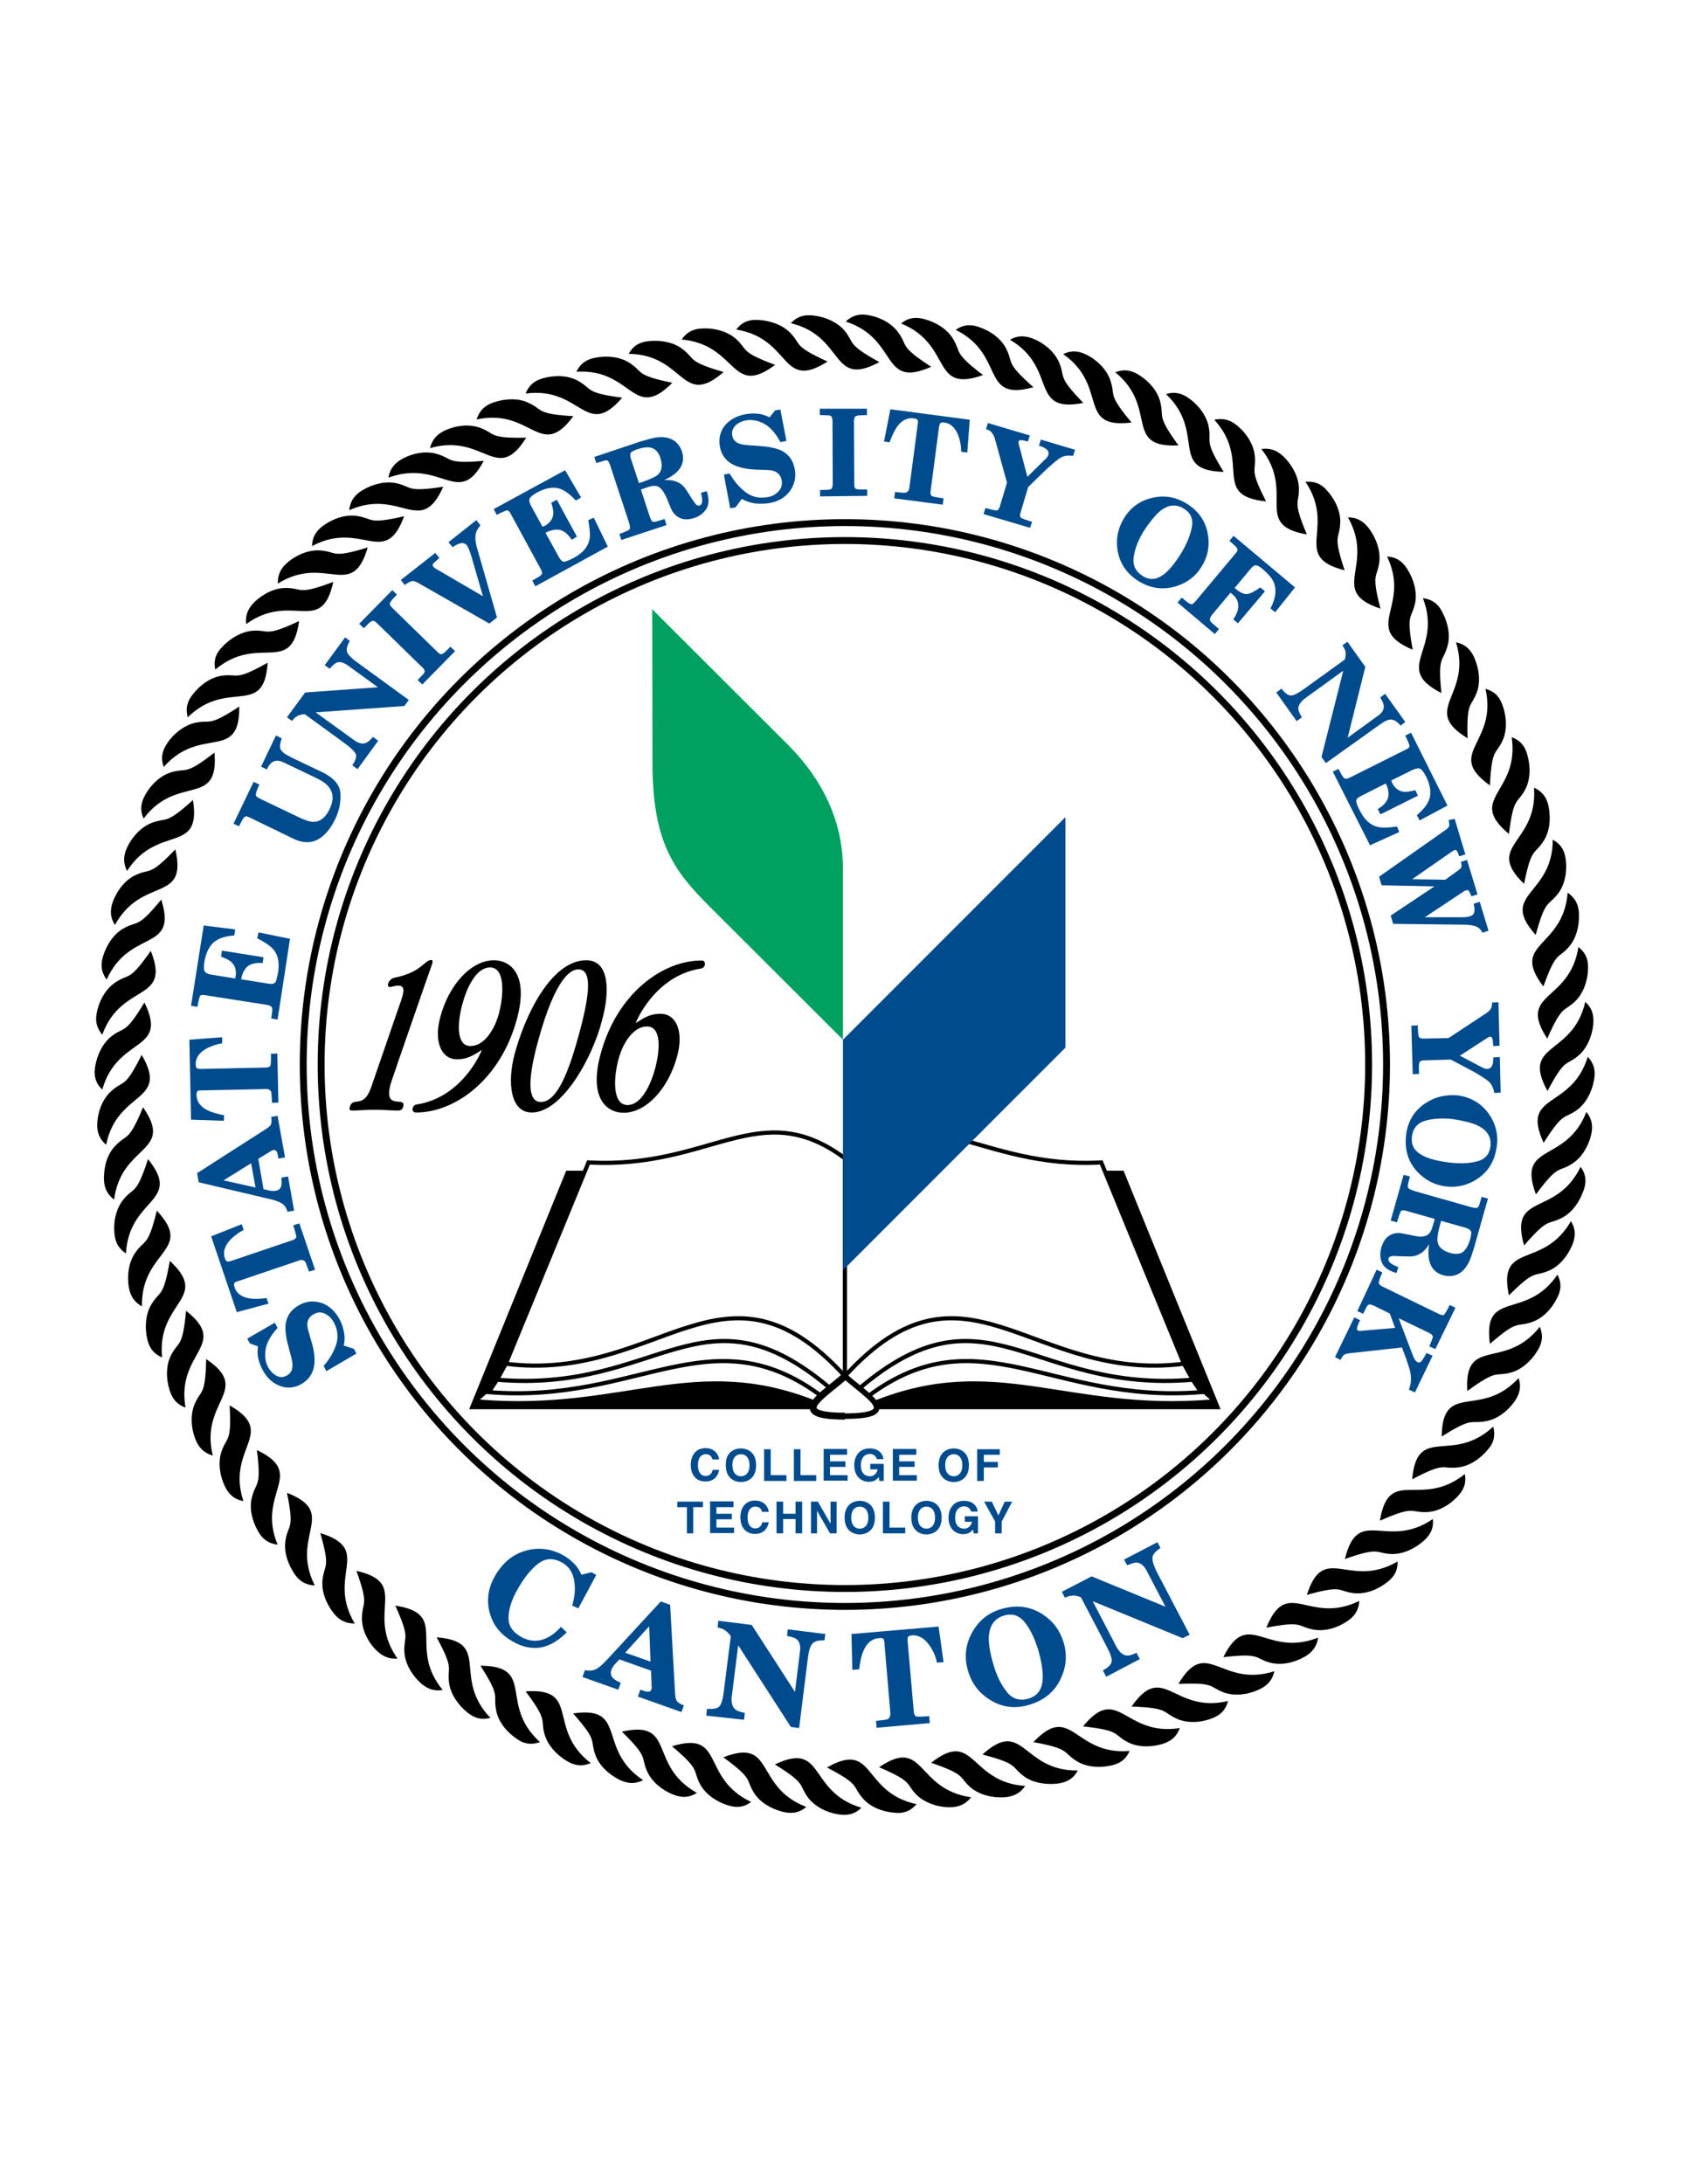 <?xml version="1.0" encoding="utf-8"?>
<!-- Generator: Adobe Illustrator 26.0.0, SVG Export Plug-In . SVG Version: 6.00 Build 0)  -->
<svg version="1.1" id="Layer_1" xmlns="http://www.w3.org/2000/svg" xmlns:xlink="http://www.w3.org/1999/xlink" x="0px" y="0px"
	 viewBox="0 0 612 792" style="enable-background:new 0 0 612 792;" xml:space="preserve">
<style type="text/css">
	.st0{fill:none;stroke:#000000;stroke-width:2.5;}
	.st1{fill:none;}
	.st2{fill:none;stroke:#000000;stroke-width:2;}
	.st3{fill:none;stroke:#000000;stroke-width:1.5;}
	.st4{fill:#004B8D;}
	.st5{fill:#00A160;}
</style>
<g>
	<circle class="st0" cx="306.5" cy="386" r="190"/>
	<path class="st0" d="M306.5,386"/>
</g>
<g>
	<circle class="st0" cx="306.5" cy="386" r="196.5"/>
	<path class="st0" d="M306.5,386"/>
</g>
<g>
	<circle class="st1" cx="306.5" cy="386" r="252.5"/>
	<path class="st1" d="M306.5,386"/>
</g>
<g>
	<circle class="st1" cx="306.5" cy="386" r="271.5"/>
	<path class="st1" d="M306.5,386"/>
</g>
<path d="M161.6,156c4.3-1.9,8.9-2.2,12.5-0.9c5.8,2.1,2.9,3.9,16.8,3.6c-10.7,17.2-15.3-1.9-34.9,3.8
	C156.9,158.8,159.2,157.1,161.6,156z"/>
<path d="M179.1,145.9c4.4-1.5,9.1-1.5,12.5,0.1c5.6,2.5,2.6,4.1,16.4,4.9c-12,16.3-15.1-3.1-35.1,1.2
	C174.1,148.3,176.5,146.8,179.1,145.9z"/>
<path d="M197.2,137.1c4.5-1.2,9.2-0.9,12.5,1c5.4,3,2.3,4.3,16,6.1c-13.2,15.4-14.8-4.2-35-1.5C192.1,139.1,194.6,137.8,197.2,137.1
	z"/>
<path d="M216,129.7c4.6-0.9,9.2-0.2,12.4,1.9c5.1,3.3,1.9,4.4,15.5,7.2c-14.3,14.4-14.4-5.3-34.8-4
	C210.8,131.3,213.4,130.2,216,129.7z"/>
<path d="M235.3,123.7c4.6-0.5,9.2,0.5,12.2,2.8c4.9,3.7,1.6,4.5,15,8.4c-15.3,13.3-14-6.3-34.4-6.6
	C229.9,124.9,232.6,124,235.3,123.7z"/>
<path d="M254.9,119.1c4.7-0.2,9.1,1.2,12,3.7c4.6,4.1,1.3,4.7,14.3,9.5c-16.2,12.1-13.5-7.3-33.9-9.2
	C249.5,119.9,252.2,119.2,254.9,119.1z"/>
<path d="M274.9,116c4.7,0.2,9,1.9,11.7,4.6c4.3,4.4,0.9,4.7,13.6,10.5c-17.1,10.9-12.9-8.3-33.1-11.6
	C269.4,116.4,272.2,115.9,274.9,116z"/>
<path d="M295,114.4c4.6,0.5,8.8,2.5,11.3,5.4c3.9,4.7,0.6,4.8,12.7,11.5c-17.8,9.6-12.3-9.3-32.1-14.1
	C289.5,114.4,292.3,114.1,295,114.4z"/>
<path d="M315.1,114.3c4.6,0.8,8.6,3.2,10.8,6.3c3.6,5,0.2,4.8,11.9,12.4c-18.5,8.2-11.6-10.1-31-16.4
	C309.7,113.9,312.5,113.8,315.1,114.3z"/>
<path d="M335.3,115.7c4.5,1.2,8.4,3.8,10.4,7.1c3.2,5.2-0.1,4.8,10.9,13.2c-19.1,6.8-10.8-11-29.7-18.7
	C329.8,114.9,332.7,115,335.3,115.7z"/>
<path d="M355.2,118.6c4.4,1.5,8.1,4.4,9.8,7.8c2.8,5.5-0.5,4.8,9.9,14c-19.5,5.4-9.9-11.7-28.2-20.8
	C349.9,117.4,352.7,117.7,355.2,118.6z"/>
<path d="M375,122.9c4.3,1.8,7.7,5,9.2,8.5c2.4,5.6-0.9,4.7,8.8,14.7c-19.9,3.9-9-12.5-26.6-22.9C369.7,121.3,372.5,121.9,375,122.9z
	"/>
<path d="M394.3,128.7c4.1,2.1,7.3,5.6,8.5,9.2c2,5.8-1.2,4.7,7.7,15.3c-20.1,2.5-8.1-13.1-24.8-24.8
	C389.2,126.7,391.9,127.5,394.3,128.7z"/>
<path d="M413.1,135.9c4,2.5,6.9,6.1,7.8,9.8c1.5,5.9-1.5,4.6,6.6,15.8c-20.2,1-7.1-13.6-22.9-26.5
	C408.2,133.6,410.8,134.5,413.1,135.9z"/>
<path d="M431.4,144.5c3.8,2.7,6.4,6.6,7.1,10.3c1.1,6-1.9,4.4,5.4,16.3c-20.2-0.5-6.1-14.1-20.9-28.2
	C426.6,141.8,429.2,142.9,431.4,144.5z"/>
<path d="M448.9,154.4c3.6,3,5.9,7,6.3,10.8c0.6,6.1-2.2,4.3,4.1,16.6c-20.2-2-5-14.5-18.8-29.6C444.4,151.4,446.9,152.7,448.9,154.4
	z"/>
<path d="M465.7,165.6c3.3,3.3,5.4,7.5,5.5,11.3c0.2,6.1-2.5,4.1,2.9,16.9c-19.9-3.5-3.9-14.9-16.5-31
	C461.4,162.3,463.8,163.8,465.7,165.6z"/>
<path d="M481.6,178.1c3.1,3.5,4.8,7.8,4.6,11.6c-0.3,6.1-2.8,3.9,1.6,17.1c-19.6-5-2.8-15.1-14.2-32.1
	C477.6,174.4,479.9,176,481.6,178.1z"/>
<path d="M496.6,191.6c2.8,3.7,4.2,8.2,3.8,12c-0.7,6.1-3.1,3.7,0.4,17.1c-19.2-6.4-1.7-15.3-11.8-33.1
	C492.8,187.6,495,189.5,496.6,191.6z"/>
<path d="M510.5,206.3c2.5,3.9,3.6,8.5,2.9,12.2c-1.2,6-3.4,3.5-0.9,17.1c-18.7-7.9-0.5-15.4-9.3-33.8C507,202,509,204,510.5,206.3z"
	/>
<path d="M523.2,221.9c2.2,4.1,3,8.7,1.9,12.4c-1.6,5.9-3.6,3.2-2.2,17c-18-9.2,0.6-15.4-6.7-34.4C520.1,217.4,522,219.5,523.2,221.9
	z"/>
<path d="M534.8,238.4c1.9,4.3,2.3,8.9,1,12.5c-2.1,5.8-3.8,2.9-3.4,16.8c-17.3-10.5,1.8-15.3-4.2-34.8
	C532,233.7,533.7,236,534.8,238.4z"/>
<path d="M545.1,255.8c1.6,4.4,1.6,9,0.1,12.5c-2.5,5.6-4,2.6-4.7,16.5c-16.5-11.8,2.9-15.1-1.6-35
	C542.7,250.8,544.2,253.2,545.1,255.8z"/>
<path d="M554.1,273.8c1.3,4.5,1,9.1-0.8,12.5c-2.9,5.4-4.2,2.3-5.9,16.1c-15.6-13,4-14.8,1-35.1
	C552.1,268.7,553.4,271.2,554.1,273.8z"/>
<path d="M561.8,292.5c0.9,4.6,0.3,9.2-1.8,12.4c-3.3,5.2-4.4,2-7.1,15.6c-14.6-14.1,5.1-14.5,3.6-34.9
	C560.1,287.3,561.3,289.9,561.8,292.5z"/>
<path d="M568,311.7c0.6,4.6-0.4,9.2-2.7,12.2c-3.7,4.9-4.5,1.7-8.2,15.1c-13.5-15.1,6.2-14.1,6.2-34.5
	C566.7,306.3,567.7,309,568,311.7z"/>
<path d="M572.8,331.3c0.2,4.7-1.1,9.1-3.6,12c-4,4.6-4.6,1.3-9.3,14.4c-12.3-16.1,7.2-13.6,8.8-34
	C571.9,325.9,572.7,328.6,572.8,331.3z"/>
<path d="M576.1,351.2c-0.1,4.7-1.8,9-4.5,11.7c-4.3,4.3-4.7,1-10.3,13.7c-11.1-17,8.2-13,11.3-33.2
	C575.6,345.7,576.2,348.5,576.1,351.2z"/>
<path d="M578,371.3c-0.4,4.6-2.4,8.9-5.3,11.4c-4.7,4-4.8,0.6-11.3,12.9c-9.8-17.7,9.1-12.4,13.7-32.3
	C577.9,365.8,578.2,368.6,578,371.3z"/>
<path d="M578.3,391.5c-0.8,4.6-3.1,8.7-6.1,10.9c-4.9,3.6-4.8,0.3-12.2,12c-8.5-18.4,10-11.7,16-31.2
	C578.6,386,578.8,388.8,578.3,391.5z"/>
<path d="M577.2,411.6c-1.1,4.5-3.7,8.4-6.9,10.4c-5.2,3.3-4.8-0.1-13.1,11.1c-7.1-19,10.9-10.9,18.3-29.9
	C577.9,406.2,577.8,409,577.2,411.6z"/>
<path d="M574.5,431.6c-1.5,4.4-4.3,8.1-7.7,9.9c-5.4,2.9-4.8-0.4-13.9,10.1c-5.6-19.5,11.6-10.1,20.5-28.5
	C575.7,426.2,575.4,429.1,574.5,431.6z"/>
<path d="M570.4,451.4c-1.8,4.3-4.9,7.8-8.4,9.3c-5.6,2.5-4.8-0.8-14.6,9c-4.2-19.8,12.3-9.2,22.5-26.9
	C571.9,446.1,571.4,448.9,570.4,451.4z"/>
<path d="M564.8,470.8c-2.1,4.2-5.5,7.4-9.1,8.6c-5.8,2-4.7-1.2-15.2,7.9c-2.7-20.1,13-8.2,24.5-25.1
	C566.8,465.6,566.1,468.4,564.8,470.8z"/>
<path d="M557.8,489.7c-2.4,4-6,7-9.7,8c-5.9,1.6-4.6-1.5-15.8,6.7c-1.2-20.2,13.6-7.2,26.3-23.3
	C560.1,484.7,559.2,487.4,557.8,489.7z"/>
<path d="M549.5,508.1c-2.7,3.8-6.5,6.5-10.3,7.2c-6,1.2-4.5-1.8-16.2,5.6c0.3-20.3,14.1-6.2,27.9-21.2
	C552.1,503.2,551,505.9,549.5,508.1z"/>
<path d="M539.7,525.7c-3,3.6-7,6-10.8,6.4c-6.1,0.7-4.3-2.2-16.6,4.3c1.8-20.2,14.5-5.2,29.4-19.1
	C542.7,521.1,541.5,523.7,539.7,525.7z"/>
<path d="M528.7,542.7c-3.2,3.4-7.4,5.5-11.2,5.6c-6.1,0.2-4.1-2.5-16.9,3.1c3.3-20,14.8-4.1,30.8-16.9
	C532.1,538.3,530.6,540.7,528.7,542.7z"/>
<path d="M516.5,558.7c-3.5,3.1-7.8,4.9-11.6,4.8c-6.1-0.2-4-2.8-17,1.8c4.8-19.7,15.1-3,31.9-14.5
	C520.2,554.6,518.5,556.9,516.5,558.7z"/>
<path d="M503.1,573.8c-3.7,2.9-8.1,4.3-11.9,3.9c-6.1-0.7-3.7-3.1-17.1,0.6c6.2-19.3,15.3-1.8,32.9-12.1
	C507.1,570,505.3,572.2,503.1,573.8z"/>
<path d="M488.7,587.9c-3.9,2.6-8.4,3.7-12.2,3c-6-1.1-3.5-3.3-17.1-0.7c7.6-18.8,15.4-0.7,33.7-9.7
	C492.9,584.4,490.9,586.4,488.7,587.9z"/>
<path d="M473.2,600.8c-4.1,2.3-8.7,3.1-12.4,2.1c-5.9-1.6-3.2-3.6-17-2c9-18.1,15.4,0.4,34.4-7.1
	C477.6,597.6,475.5,599.5,473.2,600.8z"/>
<path d="M456.8,612.6c-4.2,2-8.9,2.4-12.5,1.2c-5.8-2-3-3.8-16.8-3.2c10.3-17.4,15.3,1.6,34.8-4.6
	C461.5,609.7,459.2,611.5,456.8,612.6z"/>
<path d="M439.6,623.1c-4.4,1.7-9,1.7-12.5,0.2c-5.6-2.4-2.7-4-16.6-4.5c11.6-16.6,15.1,2.7,35-2
	C444.5,620.6,442.1,622.2,439.6,623.1z"/>
<path d="M421.6,632.4c-4.5,1.3-9.1,1.1-12.5-0.7c-5.4-2.8-2.4-4.2-16.2-5.7c12.8-15.7,14.9,3.8,35.1,0.6
	C426.7,630.2,424.2,631.6,421.6,632.4z"/>
<path d="M403,640.2c-4.6,1-9.2,0.4-12.4-1.6c-5.2-3.2-2.1-4.4-15.7-6.9c13.9-14.7,14.6,4.9,34.9,3.2
	C408.2,638.5,405.7,639.6,403,640.2z"/>
<path d="M383.9,646.7c-4.6,0.6-9.2-0.3-12.3-2.5c-5-3.6-1.7-4.5-15.2-8c15-13.6,14.2,6,34.6,5.8
	C389.2,645.3,386.6,646.3,383.9,646.7z"/>
<path d="M364.4,651.7c-4.7,0.3-9.1-1-12.1-3.4c-4.7-4-1.4-4.6-14.5-9.1c15.9-12.5,13.7,7,34.1,8.4
	C369.8,650.7,367,651.5,364.4,651.7z"/>
<path d="M344.5,655.3c-4.7,0-9-1.7-11.8-4.3c-4.4-4.3-1-4.7-13.8-10.2c16.8-11.3,13.1,8,33.4,10.9
	C349.9,654.7,347.2,655.3,344.5,655.3z"/>
<path d="M324.4,657.3c-4.7-0.4-8.9-2.3-11.4-5.2c-4-4.6-0.7-4.8-13-11.2c17.6-10,12.5,9,32.5,13.3
	C329.9,657.2,327.1,657.6,324.4,657.3z"/>
<path d="M304.2,657.9c-4.6-0.7-8.7-3-11-6c-3.7-4.9-0.3-4.8-12.1-12.1c18.3-8.7,11.8,9.9,31.4,15.7
	C309.7,658.2,306.9,658.3,304.2,657.9z"/>
<path d="M284.1,657c-4.5-1.1-8.5-3.6-10.5-6.8c-3.3-5.2,0-4.8-11.2-13c18.9-7.3,11,10.7,30.1,18C289.5,657.7,286.7,657.6,284.1,657z
	"/>
<path d="M264,654.6c-4.4-1.4-8.2-4.2-10-7.6c-2.9-5.4,0.4-4.8-10.2-13.8c19.4-5.9,10.2,11.5,28.7,20.2
	C269.4,655.7,266.6,655.4,264,654.6z"/>
<path d="M244.2,650.7c-4.3-1.7-7.8-4.8-9.4-8.3c-2.5-5.6,0.7-4.8-9.2-14.5c19.8-4.4,9.3,12.2,27.2,22.2
	C249.5,652.2,246.7,651.7,244.2,650.7z"/>
<path d="M224.8,645.4c-4.2-2.1-7.5-5.4-8.8-9c-2.1-5.8,1.1-4.7-8.1-15.1c20-2.9,8.4,12.9,25.4,24.2
	C229.9,647.2,227.2,646.5,224.8,645.4z"/>
<path d="M205.7,638.6c-4-2.4-7-5.9-8.1-9.6c-1.7-5.9,1.4-4.6-6.9-15.7c20.2-1.4,7.4,13.5,23.6,26C210.8,640.8,208.1,640,205.7,638.6
	z"/>
<path d="M187.3,630.4c-3.8-2.6-6.6-6.4-7.3-10.2c-1.2-6,1.8-4.5-5.7-16.2c20.3,0.1,6.4,14,21.6,27.7
	C192.1,633,189.5,632,187.3,630.4z"/>
<path d="M169.5,620.9c-3.6-2.9-6.1-6.9-6.6-10.7c-0.8-6.1,2.1-4.3-4.5-16.5c20.2,1.6,5.3,14.4,19.5,29.2
	C174.1,623.9,171.6,622.6,169.5,620.9z"/>
<path d="M152.4,610.1c-3.4-3.2-5.5-7.3-5.7-11.1c-0.3-6.1,2.4-4.2-3.3-16.8c20,3.1,4.2,14.8,17.2,30.6
	C156.8,613.4,154.4,611.9,152.4,610.1z"/>
<path d="M136.2,598.1c-3.2-3.4-5-7.7-4.9-11.5c0.1-6.1,2.7-4-2-17c19.7,4.5,3.1,15.1,14.9,31.8C140.4,601.7,138.1,600,136.2,598.1z"
	/>
<path d="M121,584.9c-2.9-3.7-4.4-8.1-4-11.9c0.6-6.1,3-3.8-0.8-17.1c19.4,6,2,15.3,12.5,32.8C124.9,588.7,122.6,587,121,584.9z"/>
<path d="M106.7,570.5c-2.6-3.9-3.8-8.4-3.1-12.1c1-6,3.3-3.5,0.5-17.1c18.9,7.4,0.9,15.4,10.1,33.6
	C110.3,574.7,108.2,572.8,106.7,570.5z"/>
<path d="M93.6,555.2c-2.3-4-3.2-8.6-2.2-12.3c1.5-5.9,3.5-3.3,1.8-17.1c18.3,8.8-0.3,15.4,7.5,34.3
	C96.9,559.6,94.9,557.6,93.6,555.2z"/>
<path d="M81.6,539c-2-4.2-2.5-8.8-1.3-12.5c1.9-5.8,3.8-3,3-16.9c17.6,10.1-1.4,15.3,5,34.7C84.5,543.6,82.8,541.4,81.6,539z"/>
<path d="M70.9,521.9c-1.7-4.3-1.8-9-0.4-12.5c2.3-5.7,4-2.7,4.3-16.6c16.8,11.4-2.5,15.2,2.4,35C73.5,526.7,71.9,524.4,70.9,521.9z"
	/>
<path d="M61.5,504c-1.4-4.5-1.2-9.1,0.5-12.5c2.8-5.5,4.2-2.4,5.5-16.2c15.9,12.6-3.7,14.9-0.2,35.1C63.7,509.1,62.3,506.6,61.5,504
	z"/>
<path d="M53.4,485.5c-1-4.5-0.5-9.2,1.5-12.5c3.2-5.3,4.3-2.1,6.7-15.8c14.9,13.8-4.8,14.6-2.8,35C55.2,490.7,54,488.1,53.4,485.5z"
	/>
<path d="M46.7,466.5c-0.7-4.6,0.2-9.2,2.4-12.3c3.5-5,4.5-1.8,7.8-15.2c13.8,14.8-5.8,14.2-5.4,34.7
	C48.1,471.8,47.1,469.1,46.7,466.5z"/>
<path d="M41.5,447c-0.4-4.7,0.9-9.2,3.3-12.1c3.9-4.7,4.6-1.4,8.9-14.6c12.7,15.8-6.9,13.8-8,34.2C42.5,452.4,41.7,449.7,41.5,447z"
	/>
<path d="M37.7,427.2c0-4.7,1.5-9.1,4.2-11.8c4.2-4.4,4.7-1.1,10-13.9c11.5,16.7-7.9,13.2-10.5,33.5
	C38.3,432.6,37.7,429.8,37.7,427.2z"/>
<path d="M35.3,407.1c0.3-4.7,2.2-8.9,5.1-11.5c4.6-4.1,4.8-0.7,11-13.1c10.2,17.5-8.8,12.6-12.9,32.6
	C35.6,412.6,35.1,409.8,35.3,407.1z"/>
<path d="M34.5,386.9c0.7-4.6,2.9-8.7,5.9-11.1c4.9-3.8,4.8-0.4,12-12.3c8.9,18.2-9.7,11.9-15.3,31.6
	C34.3,392.4,34.1,389.6,34.5,386.9z"/>
<path d="M35.2,366.8c1-4.6,3.5-8.5,6.7-10.6c5.1-3.4,4.8,0,12.8-11.4c7.5,18.8-10.6,11.2-17.6,30.4
	C34.6,372.2,34.6,369.4,35.2,366.8z"/>
<path d="M37.4,346.7c1.4-4.5,4.1-8.2,7.5-10.1c5.4-3,4.8,0.3,13.6-10.4c6.1,19.3-11.4,10.3-19.8,29
	C36.4,352.1,36.6,349.3,37.4,346.7z"/>
<path d="M41,326.8c1.7-4.4,4.7-7.9,8.2-9.5c5.6-2.6,4.8,0.7,14.4-9.3c4.6,19.7-12.1,9.5-21.9,27.4C39.6,332.1,40.1,329.3,41,326.8z"
	/>
<path d="M46.1,307.3c2-4.2,5.3-7.5,8.9-8.9c5.7-2.2,4.7,1,15-8.3c3.2,20-12.8,8.5-23.9,25.7C44.4,312.5,45,309.7,46.1,307.3z"/>
<path d="M52.7,288.2c2.3-4.1,5.8-7.1,9.5-8.2c5.9-1.7,4.6,1.4,15.6-7.1c1.7,20.2-13.4,7.6-25.7,23.9
	C50.5,293.3,51.4,290.5,52.7,288.2z"/>
<path d="M60.6,269.6c2.6-3.9,6.4-6.6,10.1-7.5c6-1.3,4.5,1.7,16.1-5.9c0.2,20.3-13.9,6.6-27.4,21.9
	C58.1,274.5,59.1,271.9,60.6,269.6z"/>
<path d="M70,251.7c2.9-3.7,6.8-6.2,10.6-6.7c6.1-0.8,4.4,2.1,16.5-4.7c-1.3,20.2-14.4,5.5-29,19.8C67.1,256.4,68.3,253.8,70,251.7z"
	/>
<path d="M80.6,234.6c3.1-3.4,7.3-5.6,11.1-5.9c6.1-0.4,4.2,2.4,16.8-3.5c-2.8,20.1-14.7,4.4-30.4,17.6
	C77.3,239,78.7,236.5,80.6,234.6z"/>
<path d="M92.4,218.2c3.4-3.2,7.7-5.1,11.5-5c6.1,0.1,4,2.7,17-2.2c-4.3,19.8-15,3.3-31.6,15.3C88.9,222.4,90.5,220.1,92.4,218.2z"/>
<g>
	<path d="M104.5,203.8c3.6-3,8-4.5,11.8-4.2c6.1,0.5,3.8,3,17.1-1.1c-5.7,19.5-15.2,2.3-32.6,13.1
		C100.7,207.8,102.4,205.5,104.5,203.8z"/>
</g>
<path d="M146.1,166.3c4.1-2.2,8.8-2.8,12.4-1.7c5.9,1.7,3.1,3.7,17,2.5c-9.2,17.3-15.3-0.9-34.6,6.1
	C141.6,169.4,143.7,167.6,146.1,166.3z"/>
<g>
	<circle class="st1" cx="306.5" cy="386" r="280"/>
	<path class="st1" d="M306.5,386"/>
</g>
<g>
	<path d="M131.4,177.8c4-2.4,8.5-3.4,12.3-2.6c6,1.3,3.4,3.4,17.1,1.3c-8.3,18.5-15.4,0.2-34.1,8.5
		C127.1,181.2,129.1,179.2,131.4,177.8z"/>
</g>
<g>
	<path d="M117.4,190.5c3.8-2.7,8.3-4,12.1-3.4c6.1,0.9,3.6,3.2,17.1,0.1c-7,19-15.3,1.2-33.4,10.8
		C113.3,194.2,115.2,192.1,117.4,190.5z"/>
</g>
<path class="st2" d="M306.5,499c7.6,6.9,21.6,14.5,0,14.5"/>
<path class="st3" d="M429.5,494.5l-30-73c-44.5,2.5-62-24.5-93-1.5v79C350.4,450.9,373.8,501.5,429.5,494.5z"/>
<path class="st3" d="M429.5,494.5l3.2,5.8c-59.2,5-74.5-36.2-121,3.2l3.2,2.8c40.3-30,66.3,2.9,120.8-1.5l-3-4.5"/>
<path d="M430,495.2l5.8,9.5l3.2,2.8c-52,4.2-77.8-17.2-122,0.5c0,0,2.2,1.8,1,3h124.8l-35.2-86.5H401L430,495.2"/>
<path class="st0" d="M306.5,499c-7.6,6.9-21.6,14.5,0,14.5"/>
<path class="st3" d="M183.5,494.5l30-73c44.5,2.5,62-24.5,93-1.5v79C262.6,450.9,239.2,501.5,183.5,494.5z"/>
<path class="st3" d="M183.5,494.5l-3.2,5.8c59.2,5,74.5-36.2,121,3.2l-3.2,2.8c-40.3-30-66.3,2.9-120.8-1.5l3-4.5"/>
<path d="M183.5,494.5l-6.2,10.2l-3.2,2.8c52,4.2,77.8-17.2,122,0.5c0,0-2.2,1.8-1,3H170.2l35.2-86.5h6.5L183.5,494.5"/>
<path class="st4" d="M258.5,529.3c-0.2-0.7-0.6-2-2.5-2c-1.2,0-2.8,0.8-2.8,4c0,2.1,0.8,3.9,2.8,3.9c1.3,0,2.3-0.8,2.5-2.2h2.4
	c-0.5,2.5-2.1,4.2-5,4.2c-3.1,0-5.3-2.1-5.3-6c0-4,2.3-6.1,5.3-6.1c3.4,0,4.8,2.4,5,4.1H258.5z"/>
<path class="st4" d="M268.8,525.2c1.5,0,5.5,0.7,5.5,6.1c0,5.4-4,6.1-5.5,6.1c-1.5,0-5.5-0.7-5.5-6.1
	C263.2,525.9,267.2,525.2,268.8,525.2z M268.8,535.3c1.3,0,3.1-0.8,3.1-4s-1.8-4-3.1-4c-1.3,0-3.1,0.8-3.1,4
	S267.5,535.3,268.8,535.3z"/>
<path class="st4" d="M279.6,534.9h5.7v2.1h-8.1v-11.5h2.4V534.9z"/>
<path class="st4" d="M290.4,534.9h5.7v2.1H288v-11.5h2.4V534.9z"/>
<path class="st4" d="M307.2,527.5h-6.1v2.4h5.6v2h-5.6v3h6.4v2h-8.7v-11.5h8.5V527.5z"/>
<path class="st4" d="M315.8,530.8h4.8v6.2H319l-0.2-1.4c-0.6,0.7-1.5,1.7-3.6,1.7c-2.8,0-5.3-2-5.3-6c0-3.1,1.7-6.1,5.6-6.1
	c3.5,0,4.9,2.3,5,3.9h-2.4c0-0.4-0.8-1.9-2.5-1.9c-1.7,0-3.3,1.2-3.3,4.1c0,3.1,1.7,4,3.3,4c0.5,0,2.3-0.2,2.8-2.5h-2.7V530.8z"/>
<path class="st4" d="M332.3,527.5h-6.1v2.4h5.6v2h-5.6v3h6.4v2h-8.7v-11.5h8.5V527.5z"/>
<path class="st4" d="M346,525.2c1.5,0,5.5,0.7,5.5,6.1c0,5.4-4,6.1-5.5,6.1c-1.5,0-5.5-0.7-5.5-6.1
	C340.5,525.9,344.5,525.2,346,525.2z M346,535.3c1.3,0,3.1-0.8,3.1-4s-1.8-4-3.1-4c-1.3,0-3.1,0.8-3.1,4S344.7,535.3,346,535.3z"/>
<path class="st4" d="M356.9,537h-2.4v-11.5h8.2v2h-5.8v2.6h5.1v2h-5.1V537z"/>
<path class="st4" d="M251.6,556h-2.4v-9.5h-3.5v-2h9.3v2h-3.5V556z"/>
<path class="st4" d="M266,546.5h-6.1v2.4h5.6v2h-5.6v3h6.4v2h-8.7v-11.5h8.5V546.5z"/>
<path class="st4" d="M276.5,548.3c-0.2-0.7-0.6-2-2.5-2c-1.2,0-2.8,0.8-2.8,4c0,2.1,0.8,3.9,2.8,3.9c1.3,0,2.3-0.8,2.5-2.2h2.4
	c-0.5,2.5-2.1,4.2-5,4.2c-3.1,0-5.3-2.1-5.3-6c0-4,2.3-6.1,5.3-6.1c3.4,0,4.8,2.4,5,4.1H276.5z"/>
<path class="st4" d="M284.1,550.8v5.2h-2.4v-11.5h2.4v4.4h4.5v-4.4h2.4V556h-2.4v-5.2H284.1z"/>
<path class="st4" d="M301.3,544.5h2.2V556h-2.4l-4.7-8.2h0v8.2h-2.2v-11.5h2.5l4.6,8h0V544.5z"/>
<path class="st4" d="M311.9,544.2c1.5,0,5.5,0.7,5.5,6.1c0,5.4-4,6.1-5.5,6.1c-1.5,0-5.5-0.7-5.5-6.1
	C306.4,544.9,310.4,544.2,311.9,544.2z M311.9,554.3c1.3,0,3.1-0.8,3.1-4s-1.8-4-3.1-4c-1.3,0-3.1,0.8-3.1,4
	S310.6,554.3,311.9,554.3z"/>
<path class="st4" d="M322.7,553.9h5.7v2.1h-8.1v-11.5h2.4V553.9z"/>
<path class="st4" d="M336.1,544.2c1.5,0,5.5,0.7,5.5,6.1c0,5.4-4,6.1-5.5,6.1c-1.5,0-5.5-0.7-5.5-6.1
	C330.6,544.9,334.6,544.2,336.1,544.2z M336.1,554.3c1.3,0,3.1-0.8,3.1-4s-1.8-4-3.1-4s-3.1,0.8-3.1,4S334.8,554.3,336.1,554.3z"/>
<path class="st4" d="M350,549.8h4.8v6.2h-1.6l-0.2-1.4c-0.6,0.7-1.5,1.7-3.6,1.7c-2.8,0-5.3-2-5.3-6c0-3.1,1.7-6.1,5.6-6.1
	c3.5,0,4.9,2.3,5,3.9h-2.4c0-0.4-0.8-1.9-2.5-1.9c-1.7,0-3.3,1.2-3.3,4.1c0,3.1,1.7,4,3.3,4c0.5,0,2.3-0.2,2.8-2.5H350V549.8z"/>
<path class="st4" d="M363.4,556H361v-4.3l-4-7.2h2.8l2.4,5l2.3-5h2.7l-3.8,7.2V556z"/>
<g>
	<circle class="st1" cx="306.5" cy="386" r="206"/>
	<path class="st1" d="M306.5,386"/>
</g>
<path class="st4" d="M256.2,622.1l0.3-2.5c2.3,0.2,3.8-0.1,4.5-0.9c0.7-0.8,1.3-2.7,1.6-5.6l2.5-19.7c0-0.1-0.2-0.5-0.7-1
	c-0.5-0.6-1-1-1.5-1.3c-0.3-0.2-0.6-0.4-0.9-0.5c-0.3-0.1-0.9-0.2-1.7-0.5l0.3-2.4l12.1,1.5l15.7,24.3l1.8-14.6
	c0.3-2.1-0.1-3.6-1.2-4.5c-0.6-0.5-1.8-0.9-3.5-1.2l0.3-2.4l13.6,1.7l-0.3,2.3c-2.1-0.1-3.6,0.3-4.4,1.2c-0.8,0.9-1.3,2.6-1.6,5
	l-3.2,25.6l-3-0.4l-19.1-29.6l-2.3,18.3c-0.3,2.3,0.1,4,1.2,4.9c0.6,0.6,1.8,1,3.5,1.3l-0.3,2.5L256.2,622.1z"/>
<path class="st4" d="M226.8,599.3l8.7-9.6l0.5,12.8L226.8,599.3z M216.1,605.3c-1.1,0.5-2.4,0.6-3.9,0.3l-0.9,2.5l13,4.6l0.9-2.5
	c-1.3-0.6-2.2-1.1-2.7-1.6c-0.9-0.8-1.1-1.9-0.7-3.1c0.2-0.5,0.5-1,0.8-1.5c0.2-0.3,0.5-0.6,0.8-0.9l1.3-1.4l11.5,4.1l0.2,6.2
	c0,0.1,0,0.2,0,0.3c0,0.1,0,0.2-0.1,0.3c-0.2,0.6-0.7,0.9-1.5,0.8c-0.5,0-1.3-0.3-2.5-0.7l-0.9,2.5l15.8,5.6l0.9-2.4
	c-1.3-0.5-2.1-1-2.5-1.5c-0.4-0.5-0.6-1.4-0.7-2.9l-1.8-32.1l-3.4-1.2l-19,20.6C218.7,603.5,217.2,604.8,216.1,605.3z"/>
<path class="st4" d="M204.6,564.1c1.4,0.8,2.6,1.8,3.7,2.9c1.1,1.1,2,2.5,2.6,4l3.7-0.9l1.7,1l-6.5,12.1l-2.2-1
	c0.7-2.6,1.1-5,0.9-7.3c-0.2-3.9-1.7-6.6-4.4-8.2c-3.1-1.8-6-1.8-8.6,0.1c-2.6,1.9-5,4.8-7.4,8.9c-2.3,3.9-3.5,7.4-3.6,10.5
	c-0.2,3.1,1.3,5.5,4.5,7.3c3.1,1.8,6.3,1.9,9.4,0.4c1.7-0.8,3.4-2.1,5.1-4l2.1,2c-3.1,3.1-6.2,4.9-9.5,5.5
	c-3.3,0.5-6.7-0.2-10.3-2.3c-4.5-2.6-7.2-6.2-8.3-10.9c-1-4.4-0.3-8.7,2.1-12.8c2.9-5,6.8-8.1,11.8-9.3
	C196,561,200.4,561.7,204.6,564.1z"/>
<path class="st4" d="M401.3,608l-1.2-2.3c2-1.1,3.1-2.2,3.2-3.3c0.1-1.1-0.5-2.9-1.9-5.5l-9.2-17.6c-0.1-0.1-0.4-0.3-1.2-0.5
	c-0.7-0.2-1.4-0.3-2-0.2c-0.4,0-0.7,0.1-1,0.1c-0.3,0.1-0.8,0.3-1.7,0.6l-1.1-2.1l10.8-5.6l26.8,11l-6.8-13c-1-1.9-2.1-2.8-3.5-3
	c-0.8-0.1-2,0.3-3.6,1l-1.1-2.1l12.1-6.3l1.1,2.1c-1.8,1.2-2.8,2.3-2.9,3.5c-0.1,1.2,0.4,2.8,1.5,5.1l12,22.9L429,594l-32.6-13.4
	l8.5,16.3c1.1,2.1,2.3,3.2,3.8,3.4c0.8,0.1,2-0.2,3.6-1l1.2,2.3L401.3,608z"/>
<path class="st4" d="M358.7,594c0.1-4.4,2-7.2,5.6-8.2c3-0.9,5.5,0,7.5,2.5c2,2.5,3.6,5.9,4.9,10.2c1.4,5,1.9,8.9,1.4,11.8
	c-0.5,2.9-2.2,4.8-4.9,5.6c-3.3,1-6.1,0.1-8.1-2.6c-2.1-2.7-3.6-5.9-4.7-9.7C359.2,599.6,358.7,596.4,358.7,594z M359.2,616.4
	c4.3,2.7,9,3.3,14.1,1.8c5.4-1.6,9.3-4.7,11.5-9.5c2-4.2,2.4-8.6,1.1-13c-1.3-4.4-3.8-7.8-7.6-10.3c-4.4-2.9-9.4-3.6-14.9-2
	c-4.7,1.3-8.2,4.1-10.6,8.3c-2.5,4.4-3.1,9-1.7,13.9C352.4,610.3,355.1,613.9,359.2,616.4z"/>
<path class="st4" d="M309.2,605.5l-0.3-13l31.6-2.7l1.8,12.9l-2.4,0.2c-0.4-2.1-1.2-4-2.4-5.8c-1.9-2.9-4.1-4.3-6.7-4.1
	c-0.8,0.1-1.3,0.3-1.4,0.6c-0.2,0.3-0.2,1-0.1,1.9l2.2,25.1c0.1,1,0.4,1.6,0.9,1.8c0.5,0.1,2.1,0.1,4.7-0.1l0.2,2.5l-19.3,1.7
	l-0.2-2.5l3.4-0.4c0.7-0.1,1.1-0.3,1.4-0.7c0.3-0.4,0.4-1,0.4-1.8l-2.2-25.8c0-0.5-0.2-0.9-0.4-1.1c-0.2-0.2-0.8-0.3-1.6-0.2
	c-2.5,0.2-4.4,1.8-5.6,4.7c-0.7,1.6-1.2,3.8-1.5,6.6L309.2,605.5z"/>
<path d="M144.7,365.1c0.7-1.9,1.1-3.1,1.4-4.3c0.8-3-0.5-3.4-1.6-3.4c-1.5,0-2.4,0.5-3.1,0.5c-0.5,0-0.8-0.5-0.6-1.2
	c0.4-1.4,1.5-2,2.4-2.2c9.9-2,10.7-6.4,13.3-6.4c0.3,0,0.6,0.4,0.3,1.3c-0.2,0.7-1,2.9-2.9,8.3l-9.4,27.1c-1,3.1-2.7,7.7-2.9,8.7
	c-2.4,9.2,5.7,3.9,4.7,7.6c-0.2,0.9-0.7,1.6-1.8,1.6c-1.8,0-6.2-0.3-8.2-0.3c-3.5,0-6.9,0.3-8.4,0.3c-1.3,0-1.2-0.4-1-1.3
	c1.1-4,4.9,0.9,7.7-7L144.7,365.1z"/>
<path d="M149.7,401.8c0.2-0.7,0.7-1.2,1.4-1.3c15-2.3,22.2-16,23.7-19.8c-3.5,2.3-5.6,3.4-9,3.4c-5.9,0-8.4-6.7-6.1-15.2
	c3.1-11.8,11.2-20.7,19.5-20.7c5.7,0,12.7,4.8,8.4,21c-5.9,22.3-22.6,34.2-36.6,34.2C149.8,403.4,149.5,402.6,149.7,401.8z
	 M181,367.5c1.7-6.5,2.4-16.7-3.2-16.7c-5.1,0-8.5,7.4-10.1,13.4c-1.7,6.4-2.4,15.1,3,15.1C175.4,379.3,179.3,373.8,181,367.5z"/>
<path d="M192.9,403.4c-7.9,0-8.9-11.2-6.2-21.2c3.6-13.6,13.1-34,26-34c8.4,0,8.6,11.2,5.7,21.8
	C214.9,383.7,203.9,403.4,192.9,403.4z M210.4,373.7c3.8-14.3,4.2-22.2-0.6-22.2c-2,0-8,1.4-14.8,26.7c-1.8,6.7-5.3,21.4,1.2,21.4
	C202.2,399.6,206.5,388.3,210.4,373.7z"/>
<path d="M255.7,349.9c-0.2,0.7-0.7,1.2-1.4,1.3c-15,2.3-22.2,16-23.7,19.8c3.5-2.3,5.6-3.4,9-3.4c5.9,0,8.4,6.7,6.1,15.2
	c-3.1,11.8-11.2,20.7-19.5,20.7c-5.7,0-12.7-4.8-8.4-21c5.9-22.3,22.6-34.2,36.6-34.2C255.5,348.2,255.9,349.1,255.7,349.9z
	 M227.6,400.7c5.1,0,8.5-7.4,10.1-13.4c1.7-6.4,2.4-15.1-3-15.1c-4.7,0-8.6,5.5-10.3,11.8C222.6,390.5,222,400.6,227.6,400.7z"/>
<g>
	<path class="st4" d="M320.7,160.1l2.3-11.7l28.8,3.8l-0.9,11.9l-2.2-0.3c0-1.9-0.3-3.8-1-5.7c-1.1-3-2.8-4.6-5.2-4.9
		c-0.7-0.1-1.2,0-1.4,0.3c-0.2,0.3-0.4,0.9-0.5,1.7l-3,22.9c-0.1,0.9,0,1.5,0.5,1.8c0.4,0.2,1.9,0.5,4.2,0.8l-0.3,2.3l-17.6-2.3
		l0.3-2.3l3.1,0.3c0.6,0,1.1-0.1,1.4-0.4c0.4-0.3,0.6-0.8,0.7-1.5l3.1-23.5c0.1-0.5,0-0.8-0.2-1.1c-0.2-0.3-0.6-0.4-1.4-0.5
		c-2.3-0.3-4.3,0.7-6,3.1c-0.9,1.3-1.8,3.2-2.7,5.6L320.7,160.1z"/>
	<path class="st4" d="M357.7,155.6l0.7-2.2l15.2,4.5l-0.7,2.2c-0.9-0.2-1.4-0.4-1.6-0.4c-0.2,0-0.4-0.1-0.7-0.1
		c-0.3,0-0.5,0-0.7,0.1c-0.2,0.1-0.4,0.3-0.4,0.5c0,0.1,0,0.3,0,0.4c0,0.1,0,0.3,0.1,0.5l3.1,11.8l6.6-6.5c0.3-0.3,0.6-0.6,0.7-0.8
		c0.1-0.2,0.3-0.4,0.3-0.6c0.3-0.9,0-1.6-0.8-2.2c-0.5-0.4-1.3-0.8-2.6-1.2l0.7-2.2l12.4,3.7l-0.7,2.2c-1.7-0.2-3-0.1-4,0.4
		c-1,0.4-2.6,1.7-4.8,3.7c-0.4,0.3-2.9,2.7-7.5,7.2l-2.8,9.4c-0.3,0.9-0.2,1.5,0.3,1.8c0.5,0.3,1.8,0.8,3.9,1.4l-0.7,2.2l-16.9-5
		l0.7-2.2c2.1,0.6,3.5,0.9,4,0.9c0.5,0,0.9-0.5,1.2-1.4l2.6-8.7l-4.3-15.6c-0.3-1.2-0.7-1.9-1.1-2.3
		C359.5,156.3,358.7,155.9,357.7,155.6z"/>
	<path class="st4" d="M420.4,185.7c3.1-2.7,6.1-3.1,9-1.3c2.5,1.5,3.5,3.7,3,6.6c-0.5,2.9-1.8,6.1-3.9,9.6c-2.5,4-4.8,6.8-7.1,8.2
		c-2.3,1.5-4.5,1.5-6.8,0.1c-2.7-1.7-3.8-4-3.3-7.1c0.5-3.1,1.7-6.1,3.6-9.2C416.9,189.5,418.8,187.2,420.4,185.7z M405.5,200
		c0.9,4.6,3.4,8.1,7.5,10.7c4.4,2.7,8.9,3.3,13.6,1.9c4.1-1.3,7.3-3.7,9.4-7.3c2.2-3.5,2.9-7.4,2.2-11.5c-0.8-4.8-3.4-8.6-7.9-11.3
		c-3.8-2.3-7.9-3-12.2-2c-4.5,1-8,3.5-10.4,7.5C405.5,191.6,404.7,195.7,405.5,200z"/>
	<path class="st4" d="M427.2,218.5l1.5-1.8l2.1,1.7c0.7,0.5,1.2,0.7,1.6,0.7c0.4-0.1,0.8-0.5,1.4-1.2l14.5-17.3
		c0.5-0.5,0.7-1,0.6-1.4c0-0.4-0.4-0.9-1-1.4l-1.9-1.7l1.5-1.8l22.3,18.7l-7.2,9l-1.7-1.4c1.9-3.6,2.3-6.7,1.2-9.4
		c-0.6-1.5-2-3.1-4.1-4.9c-0.9-0.8-1.7-1.2-2.2-1.3c-0.6-0.1-1.2,0.2-1.8,0.9l-6.1,7.3c1.8,1.6,3.3,2.3,4.5,2.2
		c1.1-0.1,2.7-0.9,4.8-2.4l1.7,1.4l-9.8,11.6l-1.7-1.4c0.9-1.4,1.5-2.6,1.7-3.7c0.4-2.1-0.2-3.9-1.9-5.3l-0.8-0.7l-6.6,7.9
		c-0.5,0.6-0.8,1.2-0.9,1.6c-0.1,0.5,0.2,1,0.8,1.5l2.5,2.2l-1.5,1.8L427.2,218.5z"/>
	<path class="st4" d="M463,251.1l1.9-1.4c1.3,1.7,2.4,2.5,3.4,2.5c1,0,2.6-0.8,4.8-2.4l14.7-10.6c0.1-0.1,0.2-0.4,0.3-1.1
		c0.1-0.7,0.1-1.3,0-1.8c-0.1-0.3-0.1-0.6-0.3-0.9c-0.1-0.3-0.4-0.7-0.8-1.4l1.8-1.3l6.5,9.1l-6.4,25.7l10.9-7.9
		c1.6-1.1,2.3-2.3,2.2-3.6c0-0.7-0.5-1.8-1.3-3.1l1.8-1.3l7.3,10.2l-1.7,1.3c-1.3-1.5-2.5-2.2-3.5-2.2c-1.1,0-2.5,0.7-4.4,2.1
		L481,276.7l-1.6-2.2l7.9-31.3l-13.7,9.9c-1.7,1.3-2.6,2.5-2.6,3.9c0,0.8,0.5,1.8,1.3,3.1l-1.9,1.4L463,251.1z"/>
	<path class="st4" d="M483.5,279.8l2.1-1c0.9,1.8,1.5,3,2,3.3c0.4,0.4,1.1,0.3,2-0.1l20.8-10.4c0.7-0.3,1-0.8,0.9-1.3
		c-0.1-0.5-0.6-1.7-1.5-3.6l2.1-1l13.2,26.4l-10.1,5.4l-1-1.9c2.9-2.5,4.5-4.8,4.8-7c0.3-2.2-0.2-4.5-1.4-6.9
		c-0.8-1.6-1.5-2.5-2.1-2.9c-0.6-0.3-1.5-0.2-2.7,0.3l-7.9,3.9c0.1,0.2,0.2,0.4,0.2,0.5c0,0.1,0.1,0.2,0.1,0.3c1,2,2.4,3.1,4.3,3.3
		c1,0.1,2.4-0.1,4.1-0.6l1,2l-13.6,6.8l-1-1.9c2.3-1.4,3.5-2.9,3.8-4.4c0.3-1.6,0-3.2-0.9-4.9l-9.1,4.6c-1,0.5-1.6,1.1-1.6,1.7
		c0,0.6,0.4,1.9,1.4,3.7c1.6,3.1,3.6,5,6.2,5.7c1.5,0.4,3.9,0.4,7.2-0.1l0.8,2l-10.6,4.8L483.5,279.8z"/>
	<path class="st4" d="M527.7,296.9l3.9,12.9l-2.2,0.7c-0.4-1-0.7-1.7-0.9-2c-0.2-0.3-0.5-0.4-0.9-0.2c-0.1,0-0.2,0.1-0.4,0.2
		c-0.2,0.1-0.3,0.2-0.5,0.3l-14.4,10l12,0.2l4.3-3.1c0.7-0.5,1.2-0.9,1.4-1.2c0.2-0.3,0.2-0.6,0.2-1.1l-0.2-1.1l2.2-0.7l3.8,12.5
		l-2.2,0.7c-0.4-1-0.7-1.6-0.9-1.9c-0.3-0.3-0.6-0.4-0.9-0.3c-0.1,0-0.2,0.1-0.4,0.1c-0.1,0.1-0.3,0.2-0.5,0.3l-0.5,0.3l-13.7,9.1
		l12.8,0c1,0,1.8,0,2.4-0.1c0.4,0,0.7-0.1,1-0.2c1-0.3,1.6-0.8,1.7-1.6c0.2-0.8,0.1-1.8-0.2-3l2.2-0.7l3.2,10.5l-2.2,0.7
		c-0.5-0.9-1-1.5-1.6-1.9c-1-0.6-2.4-0.9-4.3-1l-26.5-0.3l-0.9-3l15.9-10.6l-19.2-0.4l-0.9-3.1l23.6-16.6c0.9-0.6,1.5-1.1,1.7-1.5
		c0.2-0.4,0.2-0.9,0.1-1.5l-0.2-0.9L527.7,296.9z"/>
	<path class="st4" d="M541.3,363.5l2.3-0.1l0.4,15.8l-2.3,0.1c-0.1-0.9-0.1-1.5-0.1-1.7c0-0.2-0.1-0.4-0.1-0.7
		c-0.1-0.3-0.2-0.5-0.3-0.7c-0.1-0.2-0.3-0.3-0.6-0.3c-0.1,0-0.3,0-0.4,0.1c-0.1,0.1-0.3,0.1-0.4,0.2l-10.2,6.6l8.2,4.3
		c0.4,0.2,0.8,0.4,1,0.4c0.3,0.1,0.5,0.1,0.7,0.1c0.9,0,1.5-0.5,1.9-1.4c0.2-0.5,0.3-1.5,0.4-2.8l2.3-0.1l0.3,12.9l-2.3,0.1
		c-0.3-1.7-0.9-2.9-1.6-3.7c-0.7-0.8-2.4-1.9-5-3.5c-0.5-0.3-3.5-1.9-9.2-4.9l-9.8,0.3c-0.9,0-1.4,0.3-1.6,0.8
		c-0.2,0.5-0.2,1.9-0.1,4.1l-2.3,0.1l-0.5-17.6l2.3-0.1c0.1,2.2,0.2,3.6,0.4,4.1c0.2,0.5,0.8,0.7,1.7,0.7l9.1-0.2l13.5-8.9
		c1-0.7,1.6-1.2,1.8-1.7C541.1,365.4,541.3,364.6,541.3,363.5z"/>
	<path class="st4" d="M262.6,172.1l2.1-0.4c1.6,2.8,3.5,5,5.7,6.7c2.2,1.7,4.8,2.4,7.8,1.9c1.7-0.2,3-0.9,4.1-2
		c1.1-1.1,1.5-2.4,1.3-3.9c-0.2-1.6-1-2.7-2.3-3.4c-0.7-0.3-1.9-0.6-3.6-0.6l-3.2-0.1c-3.1-0.1-5.5-0.6-7.4-1.3
		c-3.5-1.4-5.5-3.9-6-7.4c-0.4-3,0.3-5.5,2.1-7.6c1.9-2.1,4.5-3.4,7.9-3.9c1.8-0.3,3.4-0.2,5,0.1c0.9,0.2,1.9,0.6,3.1,1.1l2-2.5
		l1.9-0.3l2.2,11.4l-2.2,0.4c-1.7-3.2-3.7-5.4-5.8-6.6c-2.2-1.2-4.3-1.6-6.4-1.3c-1.6,0.2-3,0.9-4,1.8c-1,1-1.5,2.2-1.3,3.5
		c0.2,1.5,1,2.5,2.4,3.1c0.7,0.3,1.8,0.5,3.2,0.6l3.9,0.3c3.7,0.2,6.4,0.8,8.2,1.6c2.9,1.4,4.6,3.8,5.1,7.3c0.4,2.9-0.3,5.5-2.1,7.8
		c-1.8,2.3-4.4,3.6-7.7,4.1c-1.7,0.2-3.4,0.2-5,0c-1.6-0.3-3.1-0.8-4.5-1.6l-2.3,3.1l-1.9,0.3L262.6,172.1z"/>
	<path class="st4" d="M228.9,164.1c0.3-0.4,1.2-0.8,2.6-1.3c2-0.6,3.6-0.8,4.9-0.4c1.3,0.4,2.4,1.5,3.1,3.4c0.9,2.8,0.7,4.9-0.8,6.3
		c-1,0.9-3.3,1.9-6.9,3.1l-3-9.1C228.6,165.1,228.6,164.4,228.9,164.1z M215.6,165.7l0.7,2.2l2.7-0.8c0.8-0.3,1.4-0.2,1.6,0.1
		c0.3,0.3,0.7,1.2,1.1,2.6l6.4,19.4l0.3,1.1c0.2,0.9,0.2,1.5-0.2,1.8c-0.4,0.3-1.5,0.8-3.5,1.5l0.7,2.2l16.4-5.4l-0.7-2.2l-2,0.6
		c-1.2,0.4-2,0.5-2.3,0.4c-0.3-0.1-0.6-0.7-1-1.6l-3.3-10.1l2.6-0.9c1.9-0.6,3.3-0.6,4.2,0.2c0.9,0.7,1.8,2,2.6,3.9l1.4,3.4
		c0.7,1.8,1.8,3,3.3,3.7c1.5,0.7,3.2,0.7,5.3,0c1.9-0.6,3.3-1.7,4.3-3.2c1-1.5,1.1-3.7,0.2-6.5l-2.1,0.6c0.4,1.5,0.5,2.6,0.4,3.3
		c-0.1,0.7-0.4,1.2-1,1.3c-0.4,0.1-0.9,0-1.3-0.5c-0.3-0.3-0.7-0.9-1.3-1.8l-2.1-3.3c-1.1-1.7-2.5-2.8-4.4-3.3
		c-1-0.3-2.2-0.4-3.7-0.3c2-0.9,3.6-1.9,4.7-3c2.1-2.1,2.7-4.6,1.8-7.4c-0.6-1.7-1.6-3.1-3-4c-2.2-1.4-5.2-1.6-8.9-0.5l-3.2,0.9
		L215.6,165.7z"/>
	<path class="st4" d="M129.7,278.9l-1.9-1.4c1.2-1.7,1.6-3.1,1.3-4c-0.4-0.9-1.6-2.2-3.8-3.8l-14.7-10.7c-0.1-0.1-0.5,0-1.1,0.1
		c-0.7,0.1-1.2,0.3-1.7,0.6c-0.3,0.2-0.6,0.3-0.8,0.5c-0.2,0.2-0.6,0.6-1.1,1.2l-1.8-1.3l6.6-9l26.4-1.9l-10.9-7.9
		c-1.6-1.1-2.9-1.5-4.1-1c-0.7,0.3-1.5,1-2.5,2.2l-1.8-1.3l7.4-10.1l1.7,1.3c-1,1.7-1.3,3-1,4c0.4,1,1.5,2.2,3.3,3.5l19.1,13.9
		l-1.6,2.2l-32.2,2.3l13.7,9.9c1.7,1.3,3.2,1.7,4.5,1.2c0.7-0.3,1.6-1,2.6-2.2l1.9,1.4L129.7,278.9z"/>
	<path class="st4" d="M145.4,210.3l12.5-9.8l1.5,1.8c-0.2,0.2-0.6,0.5-1.1,1c-0.5,0.5-0.9,0.8-1,0.9c-0.2,0.2-0.3,0.4-0.3,0.6
		c-0.1,0.2,0,0.4,0.2,0.7c0.1,0.1,0.2,0.2,0.3,0.3c0.1,0.1,0.2,0.2,0.4,0.3l17.3,10.1l-4.2-14.5c-0.5-1.6-0.9-2.6-1.1-3
		c-0.2-0.4-0.3-0.6-0.4-0.8c-0.7-0.9-1.6-1.2-2.8-0.8c-0.6,0.2-1.5,0.6-2.5,1.3l-1.5-1.8l10.1-8l1.5,1.9c-0.8,0.9-1.3,1.8-1.6,2.6
		c-0.4,1.4-0.3,3.3,0.3,5.4l7.3,25.4l-2.8,2.2l-25.4-14.5c-1.2-0.7-2-1-2.6-0.9c-0.5,0.1-1.4,0.5-2.7,1.4L145.4,210.3z"/>
	<path class="st4" d="M153.2,248.2l-1.7-1.6l1.9-2c0.6-0.6,0.8-1.1,0.6-1.5c-0.1-0.4-0.5-0.9-1.1-1.4l-16.1-15.7
		c-0.6-0.6-1.1-0.9-1.5-0.9c-0.4,0-0.8,0.3-1.3,0.7l-2,2l-1.7-1.6l12-12.2l1.7,1.6l-1.7,1.8c-0.5,0.6-0.8,1.1-0.9,1.5
		c0,0.4,0.3,0.9,1,1.6l16.4,16c0.6,0.6,1,0.8,1.4,0.7c0.4-0.1,0.9-0.4,1.5-1l1.7-1.7l1.7,1.6L153.2,248.2z"/>
	<path class="st4" d="M84.7,298.7l7.3-15.2l2.1,1c-0.9,1.9-1.3,3.1-1.3,3.6c0,0.5,0.4,1,1.3,1.4l14.2,6.8c2.5,1.2,4.4,1.8,5.7,1.7
		c2.3-0.1,4.2-1.7,5.6-4.7c1.5-3.1,1.4-5.7-0.3-7.9c-0.9-1.2-2.5-2.3-4.6-3.3l-11.5-5.5c-1.6-0.8-2.9-1-3.9-0.5
		c-1,0.4-1.8,1.4-2.5,2.9l-2.1-1l5.4-11.3l2.1,1c-0.5,1.6-0.7,2.7-0.6,3.4c0.2,1.1,1.2,2,2.9,2.9l1.7,0.9l8.2,3.9l2.9,1.4
		c3.9,2,6,4.4,6.2,7.5c0.2,3.1-0.4,6.1-1.8,9.1c-1.4,3-3.1,5.2-5,6.7c-3,2.3-6.4,2.5-10.3,0.6l-15.7-7.6l-0.9-0.4
		c-0.3-0.1-0.7-0.1-1,0.1c-0.3,0.2-0.7,0.7-1.1,1.5l-1,1.9L84.7,298.7z"/>
	<path class="st4" d="M100.7,369.7l-2.3-0.4c0.3-2,0.5-3.3,0.3-3.8c-0.1-0.5-0.7-0.9-1.7-1.1l-23-3.6c-0.8-0.1-1.3,0-1.5,0.5
		c-0.2,0.4-0.5,1.7-0.9,3.8l-2.3-0.4l4.6-29.1l11.4,1.4l-0.3,2.2c-3.8,0.3-6.4,1.3-7.9,2.9c-1.5,1.6-2.4,3.7-2.9,6.4
		c-0.3,1.7-0.3,2.9,0,3.6c0.3,0.6,1.1,1.1,2.4,1.3l8.7,1.4c0.1-0.2,0.1-0.4,0.1-0.5c0-0.1,0-0.2,0.1-0.3c0.3-2.2-0.2-3.9-1.6-5.2
		c-0.8-0.7-2-1.3-3.7-1.9l0.3-2.2l15.1,2.4l-0.3,2.1c-2.6-0.2-4.5,0.3-5.7,1.4c-1.1,1.1-1.8,2.6-2.1,4.5l10,1.6
		c1.2,0.2,1.9,0,2.3-0.4c0.4-0.5,0.7-1.8,1.1-3.8c0.5-3.5,0-6.2-1.7-8.2c-1-1.2-3-2.6-5.9-4.1l0.5-2.1l11.4,2.3L100.7,369.7z"/>
	<path class="st4" d="M81.2,406.4L69.3,406l-0.6-29l11.9-0.9l0,2.2c-1.9,0.3-3.7,0.9-5.5,1.8c-2.8,1.5-4.2,3.5-4.1,5.9
		c0,0.7,0.2,1.2,0.5,1.4c0.3,0.2,0.9,0.2,1.8,0.2l23.1-0.5c0.9,0,1.5-0.3,1.7-0.7c0.2-0.5,0.2-1.9,0.2-4.3l2.3-0.1l0.4,17.8
		l-2.3,0.1l-0.2-3.2c0-0.6-0.2-1.1-0.6-1.4c-0.3-0.3-0.9-0.5-1.6-0.4l-23.7,0.5c-0.5,0-0.8,0.1-1,0.3c-0.2,0.2-0.3,0.7-0.3,1.5
		c0.1,2.3,1.4,4.1,4,5.4c1.4,0.7,3.4,1.3,6,1.8L81.2,406.4z"/>
	<path class="st4" d="M535.8,408c3.7,1.7,5.3,4.3,4.9,7.7c-0.4,2.9-2,4.7-4.8,5.4c-2.9,0.8-6.3,0.9-10.4,0.4
		c-4.7-0.6-8.2-1.6-10.4-3.1c-2.3-1.5-3.2-3.5-2.9-6.2c0.4-3.2,2.1-5.1,5.1-5.9c3-0.8,6.3-0.9,9.8-0.5
		C530.9,406.4,533.8,407.1,535.8,408z M516.7,400.3c-3.8,2.7-6,6.4-6.6,11.2c-0.6,5.1,0.6,9.5,3.8,13.1c2.9,3.2,6.4,5.1,10.6,5.6
		c4.1,0.5,7.9-0.4,11.4-2.7c4.1-2.7,6.4-6.6,7.1-11.9c0.6-4.4-0.5-8.4-3.1-12c-2.8-3.7-6.5-5.8-11.1-6.4
		C524.3,396.8,520.3,397.8,516.7,400.3z"/>
	<path class="st4" d="M533.7,446.6c0.1,0.5,0,1.4-0.4,2.9c-0.6,2-1.4,3.4-2.4,4.3c-1,0.9-2.6,1.1-4.6,0.6c-2.9-0.8-4.5-2.2-4.8-4.2
		c-0.2-1.3,0.2-3.8,1.3-7.5l9.3,2.6C533,445.7,533.5,446.1,533.7,446.6z M539.8,434.6l-2.3-0.6l-0.8,2.7c-0.2,0.8-0.6,1.2-1,1.3
		c-0.4,0.1-1.4-0.1-2.8-0.5l-19.7-5.6l-1.1-0.4c-0.9-0.3-1.3-0.7-1.4-1.2c0-0.5,0.2-1.7,0.8-3.7l-2.3-0.6l-4.7,16.6l2.3,0.6l0.6-2
		c0.4-1.2,0.7-2,1-2.2c0.3-0.2,0.9-0.2,1.9,0.1l10.2,2.9l-0.8,2.7c-0.5,1.9-1.4,3.1-2.5,3.4c-1.1,0.4-2.7,0.4-4.6-0.1l-3.6-0.7
		c-1.9-0.4-3.5-0.2-4.9,0.7c-1.4,0.8-2.4,2.3-3,4.4c-0.5,1.9-0.5,3.7,0.2,5.4c0.7,1.7,2.4,3,5.3,3.8l0.7-2.1c-1.4-0.6-2.4-1.1-3-1.6
		c-0.5-0.5-0.7-1-0.6-1.6c0.1-0.4,0.5-0.7,1.2-0.8c0.4-0.1,1.2-0.1,2.2,0l3.9,0.1c2,0.1,3.7-0.5,5.2-1.7c0.8-0.7,1.6-1.6,2.3-2.8
		c-0.4,2.1-0.4,4-0.1,5.6c0.6,3,2.3,4.9,5.1,5.7c1.8,0.5,3.4,0.4,5-0.2c2.4-1,4.2-3.4,5.4-7.1l1-3.2L539.8,434.6z"/>
	<path class="st4" d="M499.4,460.4l2.1,1c-0.9,1.9-1.3,3.1-1.3,3.7c0,0.5,0.4,1,1.5,1.5l20.4,9.9c0.9,0.4,1.5,0.5,1.8,0.2
		c0.3-0.3,1-1.4,2-3.5l2.1,1l-7.3,15l-2.2-1c0.8-1.8,1.2-2.9,1.3-3.4c0-0.5-0.4-1-1.2-1.4l-11.2-5.4l5,13.1c0.2,0.5,0.4,1,0.6,1.4
		c0.4,0.8,0.8,1.2,1.2,1.4c0.4,0.2,0.8,0.2,1.2-0.1c0.4-0.3,0.7-0.8,1.1-1.4l1-1.8l2.2,1l-6.4,13.3l-2.2-1c0.6-1.4,0.9-3.1,0.7-5.1
		c-0.1-1.1-0.3-2-0.6-2.8l-1-3.1l-1.6-4.3l-18.2,2c-0.9,0.1-1.6,0.2-2,0.3c-0.7,0.2-1.1,0.6-1.4,1l-0.7,1.2l-2-1l7-14.4l2.1,1
		c-0.7,1.4-1,2.4-1.1,2.8c-0.1,0.5,0,0.8,0.4,1c0.1,0,0.2,0.1,0.3,0.1c0.1,0,0.2,0,0.4,0l12.7-1.1l-1.9-5.2l-5.9-2.9
		c-0.7-0.3-1.2-0.4-1.6-0.4c-0.4,0.1-0.7,0.4-1.1,1.2l-1.1,2.2l-2.1-1L499.4,460.4z"/>
	<path class="st4" d="M194.2,212.6l-1.1-2.1c1.8-1,2.9-1.6,3.3-2.1c0.4-0.4,0.3-1.1-0.2-2l-11.1-20.4c-0.4-0.7-0.8-1-1.3-0.9
		c-0.5,0.1-1.7,0.6-3.6,1.6l-1.1-2.1l25.9-14.1l5.8,9.9l-1.9,1.1c-2.6-2.8-4.9-4.3-7.1-4.6c-2.2-0.2-4.4,0.3-6.8,1.6
		c-1.5,0.8-2.5,1.6-2.8,2.2c-0.3,0.6-0.2,1.5,0.4,2.6l4.2,7.7c0.2-0.1,0.4-0.2,0.5-0.2c0.1,0,0.2-0.1,0.3-0.1c1.9-1.1,3-2.5,3.1-4.4
		c0.1-1-0.2-2.4-0.7-4l2-1.1l7.3,13.4l-1.9,1.1c-1.5-2.2-3-3.4-4.6-3.6c-1.6-0.2-3.2,0.2-4.9,1.1l4.9,8.9c0.6,1,1.2,1.6,1.8,1.6
		c0.6,0,1.8-0.5,3.7-1.5c3.1-1.7,4.9-3.8,5.5-6.4c0.4-1.5,0.2-3.9-0.4-7.2l2-0.9l5.1,10.5L194.2,212.6z"/>
	<path class="st4" d="M297.5,180l0-2.3l2.8-0.1c0.8,0,1.3-0.2,1.5-0.6c0.2-0.4,0.3-1,0.3-1.8l-0.1-22.5c0-0.9-0.2-1.5-0.4-1.7
		c-0.3-0.3-0.8-0.4-1.4-0.4l-2.8-0.1l0-2.3l17.1,0l0,2.3l-2.5,0.1c-0.8,0-1.4,0.2-1.7,0.4c-0.3,0.3-0.5,0.9-0.5,1.8l0.1,22.9
		c0,0.8,0.2,1.3,0.5,1.5c0.3,0.2,0.9,0.3,1.8,0.3l2.4,0l0,2.3L297.5,180z"/>
	<path class="st4" d="M92.7,430.6L81.1,428l10-6.2L92.7,430.6z M102.3,436.4c0.9,0.6,1.6,1.6,2,3l2.4-0.4l-2.2-12.4l-2.4,0.4
		c0.1,1.3,0.1,2.3,0,2.9c-0.3,1.1-1,1.7-2.1,1.9c-0.5,0.1-1,0.1-1.6,0c-0.4,0-0.7-0.1-1.1-0.2l-1.7-0.4l-1.9-11l4.9-3
		c0.1-0.1,0.2-0.1,0.3-0.1c0.1,0,0.2-0.1,0.3-0.1c0.6-0.1,1,0.2,1.3,0.8c0.2,0.4,0.3,1.2,0.5,2.3l2.4-0.4l-2.7-15.1l-2.3,0.4
		c0.2,1.3,0.1,2.2-0.1,2.7c-0.2,0.5-0.9,1.1-2,1.8l-24.8,15.9l0.6,3.3l25,5.9C99.6,435.1,101.4,435.8,102.3,436.4z"/>
	<path class="st4" d="M97.4,472.7l-11.5,3.1l-9.3-27.5l11.1-4.4l0.7,2.1c-1.7,0.8-3.3,2-4.7,3.4c-2.2,2.3-2.9,4.6-2.1,6.9
		c0.2,0.7,0.5,1.1,0.9,1.1c0.3,0.1,0.9,0,1.7-0.3l21.9-7.4c0.9-0.3,1.3-0.7,1.4-1.2c0-0.5-0.4-1.9-1.1-4.2l2.2-0.7l5.7,16.8
		l-2.2,0.7l-1.1-3c-0.2-0.6-0.5-0.9-1-1.1c-0.4-0.2-1-0.2-1.6,0.1l-22.5,7.6c-0.4,0.1-0.7,0.3-0.9,0.6c-0.2,0.3-0.1,0.8,0.1,1.5
		c0.7,2.2,2.5,3.5,5.4,4c1.6,0.3,3.6,0.2,6.2-0.1L97.4,472.7z"/>
	<path class="st4" d="M118.4,497.2l-1-1.9c2.1-2.4,3.6-4.9,4.5-7.6c0.9-2.6,0.7-5.3-0.7-8c-0.8-1.5-1.8-2.6-3.2-3.3
		c-1.4-0.7-2.7-0.7-4.1,0.1c-1.4,0.7-2.2,1.8-2.4,3.3c-0.1,0.8,0.1,2,0.6,3.6l0.9,3.1c0.9,2.9,1.2,5.4,1.1,7.4
		c-0.2,3.7-1.9,6.4-5,8.1c-2.7,1.4-5.3,1.5-7.9,0.4c-2.6-1.1-4.7-3.1-6.2-6.2c-0.8-1.6-1.3-3.2-1.5-4.7c-0.1-0.9-0.1-2,0.1-3.3
		l-3-1.1l-0.9-1.7l10-5.8l1,1.9c-2.4,2.7-3.9,5.2-4.3,7.6c-0.4,2.4-0.2,4.6,0.8,6.5c0.8,1.5,1.8,2.5,3,3.2c1.3,0.7,2.5,0.7,3.8,0
		c1.3-0.7,2-1.8,2.1-3.3c0.1-0.8-0.1-1.9-0.4-3.2l-1-3.8c-1-3.5-1.3-6.3-1.1-8.2c0.4-3.2,2.1-5.6,5.2-7.2c2.6-1.4,5.3-1.5,8-0.6
		c2.7,1,4.8,3,6.4,5.9c0.8,1.5,1.3,3.1,1.6,4.7c0.3,1.6,0.3,3.2-0.1,4.8l3.7,1.2l0.9,1.7L118.4,497.2z"/>
</g>
<polygon class="st4" points="305.8,377 305.8,460.6 386.5,379.9 386.5,296.3 "/>
<path class="st5" d="M305.8,377v-62.1c0-16.9-7.3-32.1-19.7-44.6l-49.5-49.4l0.1,55.8c0,29.2,8.1,39.4,20.9,52.2L305.8,377z"/>
</svg>
